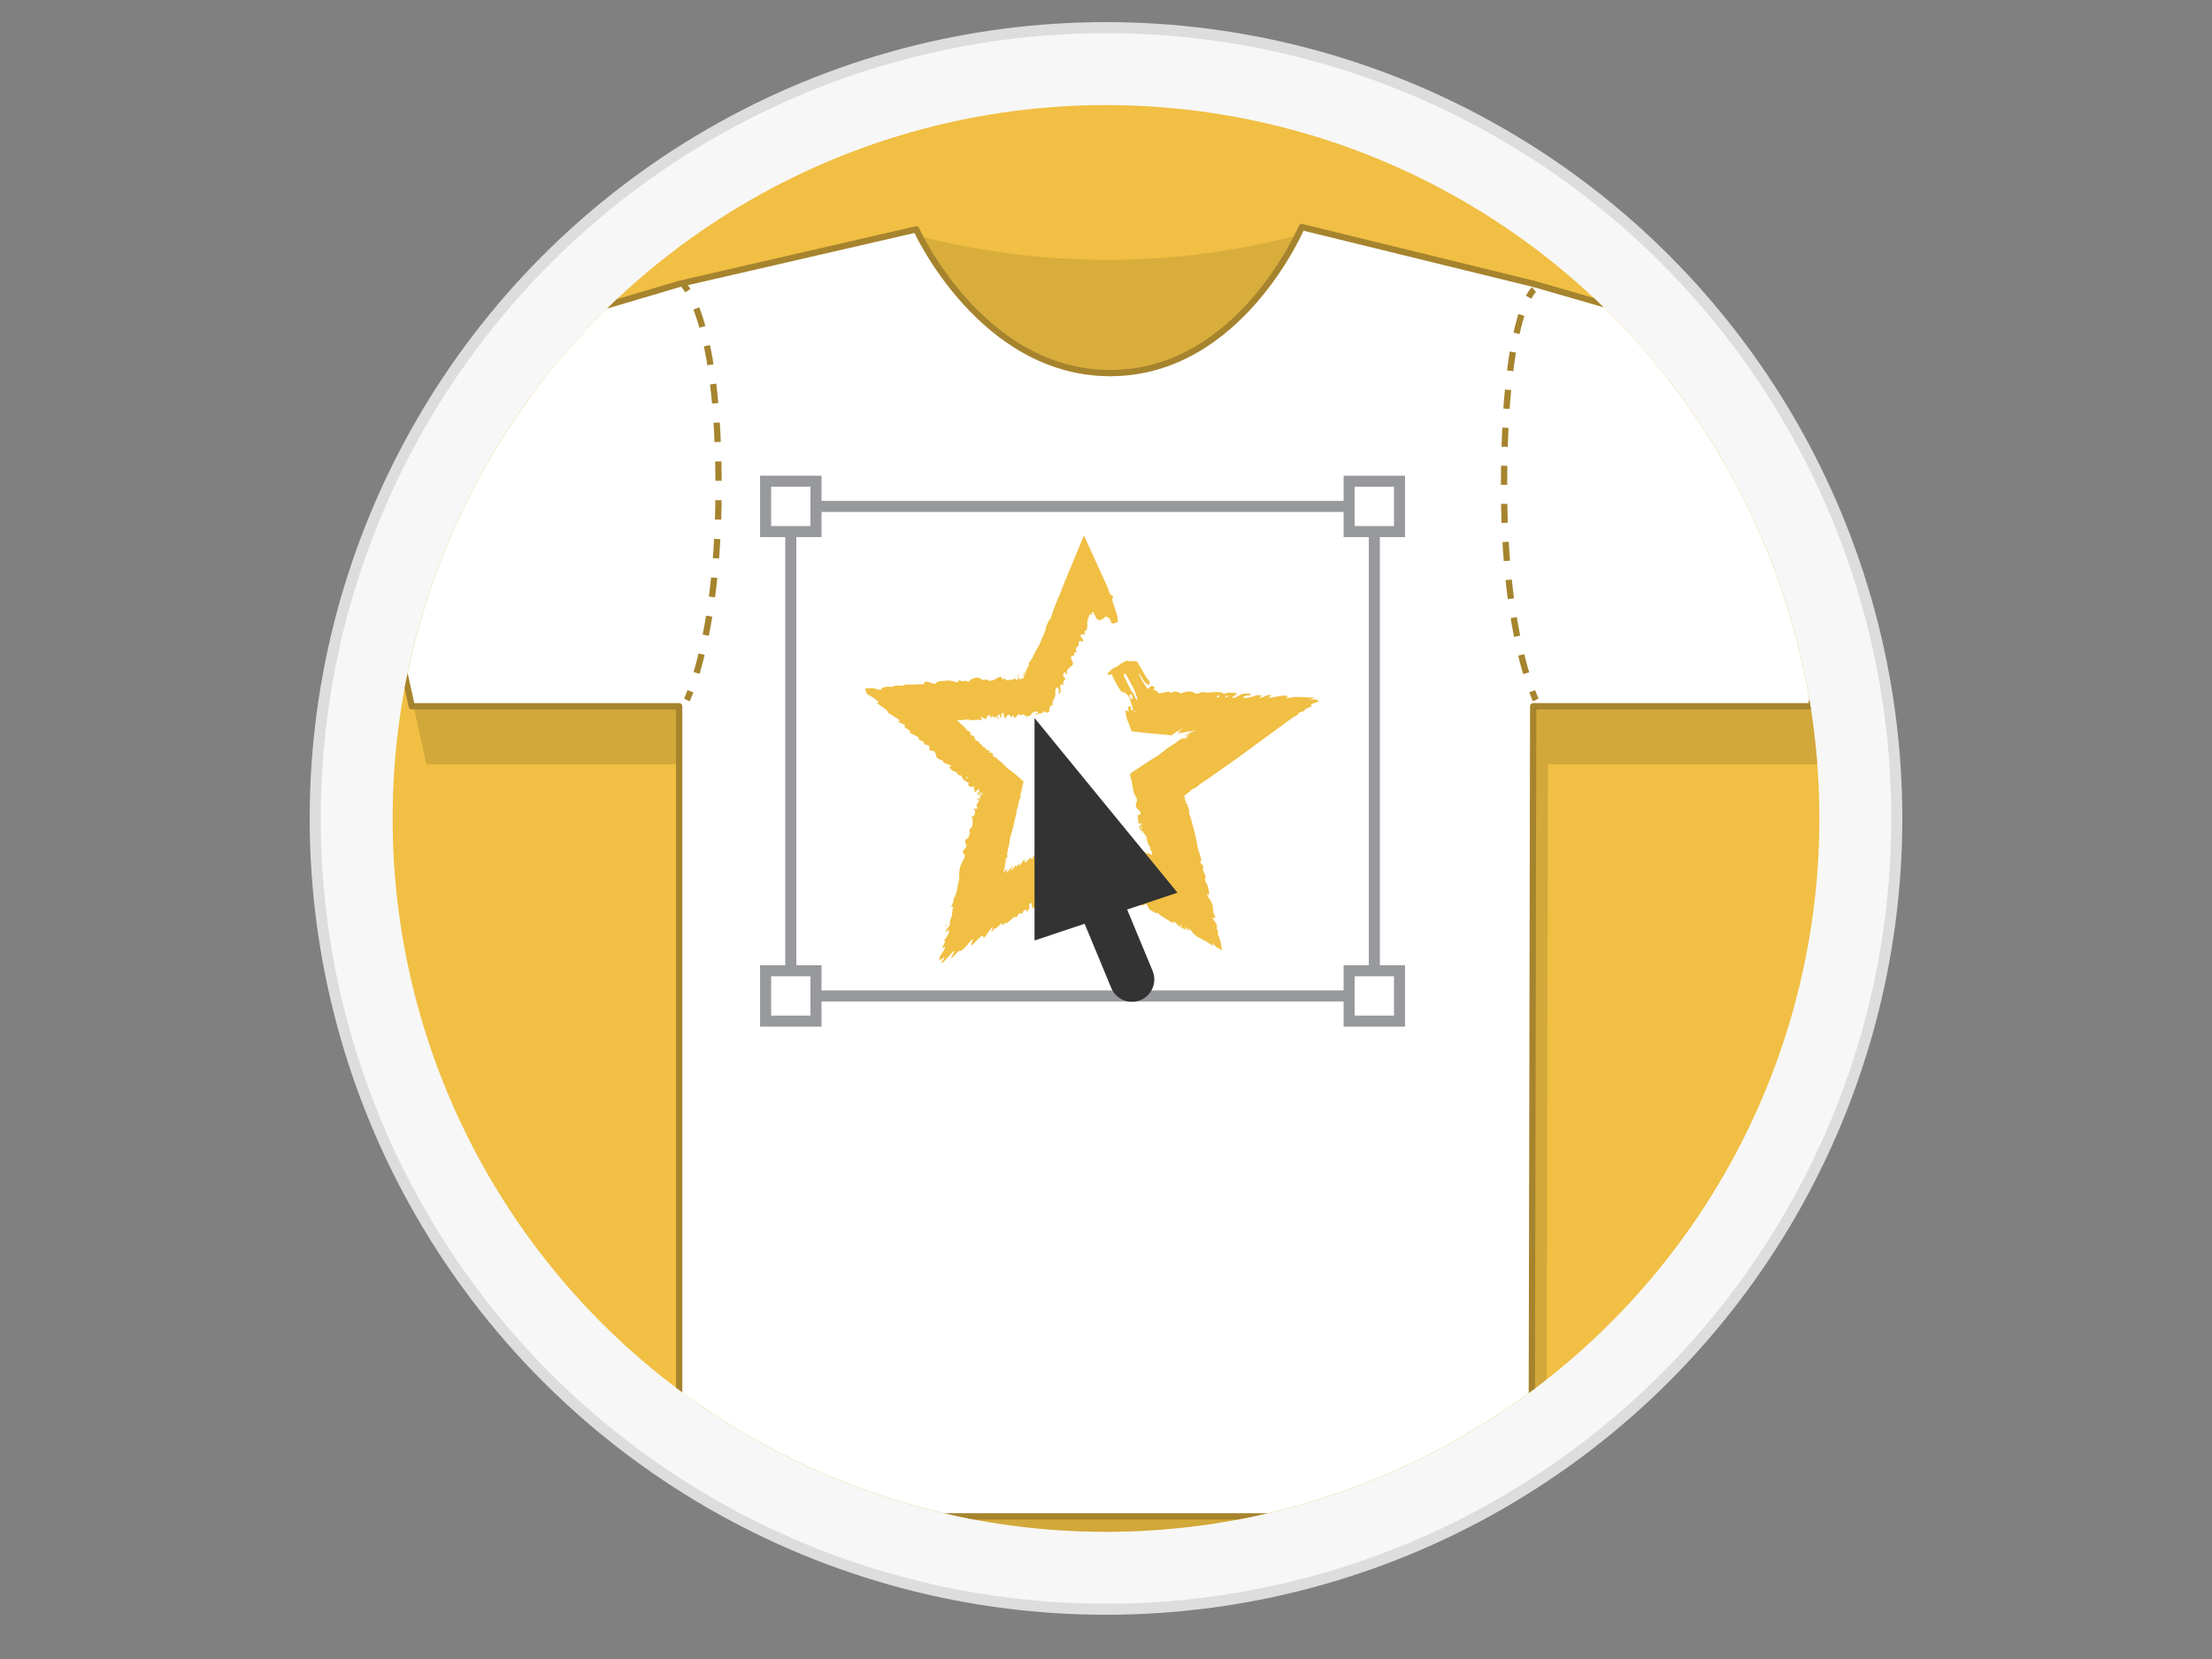 <?xml version="1.0" encoding="utf-8"?>
<!-- Generator: Adobe Illustrator 16.0.0, SVG Export Plug-In . SVG Version: 6.00 Build 0)  -->
<!DOCTYPE svg PUBLIC "-//W3C//DTD SVG 1.1//EN" "http://www.w3.org/Graphics/SVG/1.1/DTD/svg11.dtd">
<svg version="1.1" id="Layer_1" xmlns="http://www.w3.org/2000/svg" xmlns:xlink="http://www.w3.org/1999/xlink" x="0px" y="0px"
	 width="200px" height="150px" viewBox="0 0 200 150" enable-background="new 0 0 200 150" xml:space="preserve">
<rect x="0" y="0" width="200" height="150" fill="#808080" stroke="none"/>
<circle fill-rule="evenodd" clip-rule="evenodd" fill="#F7F7F7" stroke="#DDDDDD" stroke-miterlimit="10" cx="100" cy="74" r="71.5"/>
<circle fill="#F0BF43" cx="100" cy="74" r="64.5"/>
<g>
	<g>
		<g>
			<g>
				<g>
					<defs>
						<circle id="SVGID_1_" cx="100" cy="74" r="64.5"/>
					</defs>
					<clipPath id="SVGID_2_">
						<use xlink:href="#SVGID_1_"  overflow="visible"/>
					</clipPath>
					<path opacity="0.4" clip-path="url(#SVGID_2_)" fill="#A6842E" enable-background="new    " d="M171.5,40.007l-31.467-9.083
						l-21.004-5.145c0,0-5.571,13.203-17.307,13.204c0.016,0,0.041,0-0.002,0c-0.018,0-0.013,0-0.002,0
						c-11.689,0-17.551-12.993-17.551-12.993l-21.432,4.935l-30.612,9.083l6.433,29.096h24.179v73.244h77.073l0.146-73.243
						l25.104-0.001L171.5,40.007z"/>
				</g>
			</g>
		</g>
	</g>
</g>
<g>
	<g>
		<g>
			<g>
				<g>
					<defs>
						<circle id="SVGID_3_" cx="100" cy="74" r="64.5"/>
					</defs>
					<clipPath id="SVGID_4_">
						<use xlink:href="#SVGID_3_"  overflow="visible"/>
					</clipPath>
					<g clip-path="url(#SVGID_4_)">
						<g>
							<g>
								<g>
									<path opacity="0.3" fill="#A6842E" enable-background="new    " d="M99.326,38.003c-0.071-0.061-0.159-0.103-0.258-0.116
										l-16.192-2.23l0.444-14.263c1.997,0.536,8.564,2.106,16.875,2.106h0.141c8.234,0,15.014-1.685,17.168-2.285l-1.295,14.437
										l-15.983,2.182c-0.115,0.016-0.221,0.071-0.299,0.156l-0.219-0.033c-0.024-0.003-0.049-0.005-0.073-0.005
										c-0.033,0-0.066,0.003-0.098,0.01L99.326,38.003z"/>
								</g>
								<g>
									
										<path fill="#FFFFFF" stroke="#A6842E" stroke-width="0.568" stroke-linecap="round" stroke-linejoin="round" stroke-miterlimit="10" d="
										M170.168,34.757l-31.467-9.083l-21.004-5.145c0,0-5.571,13.203-17.307,13.204c0.016,0,0.042,0-0.002,0
										c-0.014,0-0.009,0-0.001,0c-11.686,0-17.548-12.993-17.548-12.993l-21.432,4.935l-30.612,9.083l6.433,29.096h24.179v73.244
										h77.073l0.145-73.243l25.107-0.001L170.168,34.757z"/>
									
										<polygon fill="#FFFFFF" stroke="#A6842E" stroke-width="0.568" stroke-linecap="round" stroke-linejoin="round" stroke-miterlimit="10" points="
										100.391,33.733 100.388,33.733 100.389,33.733 									"/>
								</g>
							</g>
							<g>
								<g>
									<path fill="none" stroke="#A6842E" stroke-width="0.568" stroke-miterlimit="10" d="M138.859,63.285
										c0,0-0.127-0.256-0.326-0.783"/>
									<path fill="none" stroke="#A6842E" stroke-width="0.568" stroke-miterlimit="10" stroke-dasharray="1.721,1.721" d="
										M137.99,60.873c-0.844-2.845-1.999-8.295-2-16.822c0.001-9.875,1.068-14.396,1.863-16.392"/>
									<path fill="none" stroke="#A6842E" stroke-width="0.568" stroke-miterlimit="10" d="M138.215,26.874
										c0.288-0.537,0.485-0.693,0.485-0.693"/>
								</g>
							</g>
							<g>
								<g>
									<path fill="none" stroke="#A6842E" stroke-width="0.568" stroke-miterlimit="10" d="M62.104,63.285
										c0,0,0.126-0.255,0.326-0.783"/>
									<path fill="none" stroke="#A6842E" stroke-width="0.568" stroke-miterlimit="10" stroke-dasharray="1.754,1.754" d="
										M62.983,60.841c0.843-2.854,1.99-8.295,1.989-16.79c0-10.208-1.39-14.934-2.365-16.993"/>
									<path fill="none" stroke="#A6842E" stroke-width="0.568" stroke-miterlimit="10" d="M62.191,26.283
										c-0.31-0.501-0.516-0.671-0.516-0.671"/>
								</g>
							</g>
						</g>
					</g>
				</g>
			</g>
		</g>
	</g>
</g>
<g>
	<rect x="71.5" y="45.788" fill="none" stroke="#97999C" stroke-miterlimit="10" width="52.762" height="44.26"/>
	<rect x="69.223" y="43.509" fill="#FFFFFF" stroke="#97999C" stroke-miterlimit="10" width="4.554" height="4.554"/>
	<rect x="69.223" y="87.771" fill="#FFFFFF" stroke="#97999C" stroke-miterlimit="10" width="4.554" height="4.554"/>
	<rect x="121.984" y="87.771" fill="#FFFFFF" stroke="#97999C" stroke-miterlimit="10" width="4.554" height="4.554"/>
	<rect x="121.984" y="43.51" fill="#FFFFFF" stroke="#97999C" stroke-miterlimit="10" width="4.554" height="4.553"/>
</g>
<g>
	<path fill="#F0BF43" d="M97.495,79.35c-0.025-0.033-0.045-0.082,0.015-0.106c0.054-0.024,0.079,0.021,0.086,0.063
		c0.006,0.026,0,0.053-0.001,0.078c0.112-0.048,0.203-0.137,0.297-0.213c0.003-0.021,0.018-0.031,0.058,0.028
		c-0.035-0.112-0.116-0.257-0.116-0.349c0.049,0.057,0.08,0.055,0.124,0.207c0.007-0.035-0.014-0.136-0.014-0.191
		c0-0.037,0.005-0.051,0.021-0.021c0.025,0.053,0.047,0.221,0.061,0.217c0.009-0.002,0.008-0.127,0.025-0.146
		c0.005-0.006,0.011-0.006,0.016,0.013c0.004,0.018,0.009,0.014,0.013-0.002c0.001-0.009,0.004-0.023,0.004-0.043
		c0.008-0.211,0.039-0.15,0.057-0.076c0.013,0.062,0.023,0.026,0.039-0.06c0.01-0.052,0.017-0.114,0.04-0.142
		c0.008,0.082-0.015,0.211-0.009,0.281c0.014-0.019,0.078-0.211,0.048-0.019c-0.011,0.067,0.004,0.048,0.021,0.032
		c0.026-0.022,0.042-0.012,0.018,0.074c-0.024,0.082,0,0.055,0.037,0.006c0.047-0.064,0.101-0.135,0.158-0.201
		c0,0.002,0,0.004,0.001,0.005l0.009,0.012c0.005,0.007,0.008,0.011,0.012,0.017c0.007,0.014,0.012,0.023,0.017,0.037
		c0.008,0.025,0.01,0.051,0.013,0.076c0.005,0.051,0.011,0.104,0.053,0.148c0.028-0.021,0.053-0.034,0.069-0.053
		c0.038-0.039,0.076-0.08,0.145-0.049c0.078,0.031,0.1,0.092,0.095,0.162c-0.003,0.026-0.008,0.055-0.004,0.082
		c0.016,0.112,0.078,0.15,0.177,0.098c0.053-0.027,0.09-0.115,0.162-0.062c0.087,0.067,0.19,0.063,0.271,0.108
		c0.014,0.008,0.029,0.016,0.044,0.023L99.58,79.4l0.039,0.021c0.052,0.028,0.102,0.06,0.144,0.091
		c0.083,0.064,0.137,0.141,0.1,0.23c-0.013,0.033,0.022,0.09,0.089,0.136c0.099,0.067,0.145,0.046,0.186,0.021
		c0.044-0.027,0.049-0.105,0.177-0.031c0.106,0.061,0.112,0.136,0.154,0.21c0.052,0.094,0.019,0.169,0.14,0.278
		c0.297,0.064,0.295,0.062,0.733,0.32c0.073,0.043,0.111,0.038,0.159,0.034c0.221-0.019,0.502,0.155,0.657,0.401
		c0.049,0.076,0.058,0.154,0.198,0.23c0.029-0.011,0.074-0.015,0.096-0.039c0.057-0.072,0.146-0.105,0.324,0.02
		c0.205,0.146,0.09,0.205,0.141,0.311c0.012,0.023,0.046,0.053,0.07,0.079c0.279,0.162,0.479,0.22,0.515,0.048
		c0.009-0.039,0.072-0.041,0.163,0.02c0.077,0.051,0.109,0.115,0.117,0.158c0.037,0.213,0.183,0.33,0.461,0.48
		c0.156,0.085,0.305,0.227,0.326,0.1c0.009-0.058,0.099,0.027,0.186,0.103c0.366,0.319,0.706,0.456,1.071,0.708
		c0.12,0.085,0.319,0.186,0.293,0.033c-0.017-0.086,0.069-0.062,0.174,0.068c0.151,0.191,0.285,0.287,0.414,0.359
		c0.128,0.074,0.25,0.125,0.39,0.24c0.084,0.068,0.1,0.018,0.09-0.039c-0.012-0.061-0.094-0.182,0-0.146
		c0.135,0.084,0.168,0.225,0.263,0.279c0.159,0.096,0.024-0.084,0.007-0.156c-0.01-0.035,0.002-0.048,0.059-0.01
		c0.133,0.111,0.225,0.24,0.325,0.359c0.205,0.246,0.335,0.33,0.556,0.457c0.367,0.207,0.662,0.309,1.121,0.658
		c0.137,0.104,0.17,0.092,0.146,0.018c-0.019-0.061-0.127-0.201-0.013-0.141c0.152,0.106,0.36,0.42,0.459,0.404
		c0.076-0.012,0.254,0.152,0.386,0.232c-0.002-0.006-0.003-0.012-0.003-0.018c-0.049-0.222-0.061-0.398-0.104-0.613
		c-0.041-0.213-0.111-0.465-0.269-0.815c-0.041-0.095-0.032-0.138-0.001-0.134c0.05,0.007,0.049-0.07-0.032-0.238
		c-0.096-0.188-0.075-0.214-0.062-0.271c0.035-0.168-0.01-0.287-0.235-0.605c-0.063-0.088-0.124-0.152-0.161-0.279
		c0.01-0.125,0.197,0.145,0.223,0.039c0.012-0.054,0.069-0.048-0.025-0.229c-0.157-0.301-0.135-0.396-0.143-0.553
		c-0.024-0.428-0.078-0.562-0.431-1.1c-0.045-0.07-0.092-0.141-0.108-0.254c-0.015-0.137,0.196,0.163,0.182-0.09
		c-0.021-0.342-0.081-0.643-0.314-1.061c-0.074-0.134-0.113-0.234-0.058-0.252c0.103-0.037,0.05-0.246-0.041-0.449
		c-0.112-0.256-0.209-0.465-0.117-0.586c0.031-0.039-0.028-0.156-0.085-0.236c-0.066-0.1-0.152-0.129-0.214-0.309
		c0.163,0.023,0.137-0.16,0.038-0.463c-0.117-0.354-0.242-0.74-0.287-1.041c-0.061-0.4-0.152-0.812-0.257-1.216
		c-0.104-0.404-0.22-0.805-0.326-1.199c-0.038-0.14-0.097-0.28-0.138-0.414c-0.028-0.079-0.039-0.163,0-0.255
		c0.01-0.021-0.01-0.058-0.02-0.087c-0.049-0.144-0.121-0.284-0.139-0.43c-0.002-0.025-0.006-0.048-0.012-0.071
		c-0.004-0.011-0.006-0.021-0.01-0.031c-0.002-0.01-0.004-0.008-0.006-0.011c-0.009-0.01-0.023-0.021-0.042-0.027
		c-0.036-0.012-0.095-0.02-0.169-0.024c0.029-0.037,0.156-0.045,0.128-0.061c-0.044-0.025-0.03-0.055-0.021-0.083
		c0.01-0.027,0.015-0.052-0.047-0.083c-0.065-0.032-0.053-0.069-0.045-0.099c0.014-0.039,0.006-0.079-0.012-0.125l-0.076-0.19
		c0.047-0.043,0.098-0.089,0.149-0.134c0.067-0.057,0.147-0.111,0.226-0.167c0.039-0.028,0.075-0.058,0.112-0.089
		c0.019-0.018,0.035-0.033,0.054-0.053l0.024-0.027l0.007-0.008c0.002-0.001,0.004-0.005,0.014-0.011l0.037-0.031
		c0.111-0.092,0.207-0.174,0.351-0.207c0.071-0.017,0.142-0.077,0.204-0.127c0.102-0.083,0.187-0.186,0.295-0.255l0.107-0.068
		l0.135-0.088l0.345-0.231c0.228-0.154,0.45-0.311,0.673-0.468c0.443-0.315,0.874-0.626,1.312-0.928
		c0.653-0.452,1.267-0.907,1.869-1.346l3.235-2.37c0.271-0.199,0.507-0.394,0.87-0.599c0.203-0.118,0.459-0.229,0.277-0.256
		c-0.041-0.005,0.058-0.06,0.154-0.089c0.354-0.11,0.43-0.174,0.465-0.247c0.028-0.042,0.144-0.123,0.303-0.188
		c0.388-0.164,0.443-0.234,0.264-0.248c-0.096-0.009-0.098-0.049,0.21-0.149c0.63-0.207,0.537-0.244,0.383-0.257
		c-0.071-0.007-0.05-0.039,0.011-0.081c-0.195-0.009-0.276-0.056-0.658-0.005c-0.065,0.008-0.012-0.031,0.062-0.057
		c0.367-0.121,0.318-0.164-0.135-0.125c-0.178,0.014-0.214-0.014-0.316-0.021c-0.238-0.018-0.457-0.046-0.742-0.042
		c-0.287,0.001-0.641,0.036-1.127,0.138c0.229-0.127,0.265-0.218,0.076-0.245c-0.189-0.027-0.599,0.012-1.23,0.146
		c-0.15,0.032-0.277,0.053-0.35,0.036c-0.086-0.019-0.027-0.061,0.108-0.12c0.214-0.089,0.063-0.109-0.046-0.121
		c-0.16-0.018-0.303,0.058-0.439,0.115c-0.138,0.055-0.271,0.12-0.471,0.14c-0.05-0.025,0.04-0.071,0.119-0.115
		c0.186-0.102-0.025-0.101-0.124-0.125c-0.11-0.027-0.325,0.009-0.488,0.083c-0.31,0.14-0.53,0.127-0.772,0.159
		c-0.17,0.023-0.272,0.021-0.196-0.055c0.065-0.065,0.147-0.143,0.38-0.158c0.114-0.007,0.223-0.016,0.303-0.076
		c0.066-0.051,0.008-0.074-0.082-0.083c-0.113-0.011-0.223-0.023-0.35-0.024c-0.268-0.004-0.409,0.033-0.613,0.169
		c-0.087,0.057-0.199,0.101-0.294,0.152c-0.112,0.062-0.222,0.097-0.315,0.075c-0.068-0.016-0.07-0.049,0.021-0.106l0.322-0.206
		c0.057-0.034,0.086-0.062,0.051-0.083c-0.138-0.081-0.445-0.057-0.679-0.077c-0.11-0.009-0.235-0.007-0.369,0.075
		c-0.106,0.065-0.19,0.053-0.21,0.007c-0.059-0.138-0.346-0.126-0.609-0.134c-0.191-0.004-0.398,0.02-0.595,0.033
		c-0.198,0.014-0.384,0.019-0.554-0.024c-0.096-0.024-0.256,0.008-0.37,0.07c-0.185,0.099-0.313,0.076-0.431,0.003
		c-0.268-0.168-0.643-0.17-0.986-0.057c-0.176,0.056-0.312,0.177-0.456-0.02c-0.013-0.018-0.097-0.008-0.146-0.016
		c-0.027-0.004-0.057-0.01-0.084-0.014l-0.049-0.011c-0.031-0.009-0.062-0.014-0.094-0.015c-0.062-0.004-0.124,0.009-0.188,0.063
		c-0.084,0.072-0.143,0.059-0.194,0.032c-0.054-0.029-0.095-0.075-0.159-0.071c-0.266,0.013-0.557,0.092-0.874,0.15l0,0
		c-0.123-0.122-0.231-0.309-0.45-0.297c-0.05,0-0.029-0.103,0.012-0.15c0.061-0.066,0.037-0.112,0.002-0.148
		c-0.106-0.112-0.326-0.09-0.444,0.07c-0.056,0.076-0.101,0.153-0.188,0.057c-0.072-0.08-0.775-1.158-0.744-1.347
		c0.01-0.064,0.576,0.927,0.629,0.902c0.069-0.033,0.104,0.032,0.147,0.093c0.076,0.103,0.124,0.085,0.164-0.026
		c0.037-0.111,0.052-0.229-0.028-0.304c-0.094-0.089-0.18-0.208-0.259-0.321c-0.081-0.113-0.724-1.29-0.815-1.393
		c-0.053-0.058-0.104-0.085-0.17-0.066c-0.148,0.04-0.318-0.043-0.459,0.041c-0.301-0.174-0.529,0.04-0.738,0.147
		c-0.229,0.116-0.403,0.324-0.674,0.409c-0.219,0.069-0.384,0.294-0.569,0.456c-0.05,0.043-0.067,0.118-0.018,0.184
		c0.052,0.071,0.09,0.009,0.135-0.016c0.106-0.063,0.253-0.019,0.253,0.083c0.001,0.149,0.646,1.251,0.724,1.342
		c0.048,0.058,0.077,0.078,0.136,0.134c0.053,0.042,0.103,0.054,0.166,0.046c0.06-0.009,0.186,0.085,0.299,0.196
		s0.218,0.24,0.244,0.327c0.088,0.3,0.146,0.614,0.285,0.922c0.062,0.138-0.02,0.187-0.072,0.207
		c-0.058,0.021-0.088-0.058-0.092-0.159c-0.004-0.099,0.004-0.206-0.093-0.229c-0.073-0.018-0.151-0.029-0.165,0.112
		c-0.01,0.115,0.062,0.288,0.024,0.389c-0.281-0.229-0.316-0.199-0.22,0.317c0.062,0.32,0.193,0.614,0.307,0.918l0.201,0.526
		c0.689,0.089,1.402,0.16,2.115,0.226l1.07,0.1l0.482,0.046V66.5c0,0.001-0.006,0.016,0.012-0.044c0.02-0.073,0.02-0.06,0.008-0.021
		c-0.01,0.036-0.013,0.04,0,0.013c0.04-0.089,0.031-0.044,0.049-0.063c0.016-0.017,0.043-0.043,0.063-0.06
		c0.021-0.015,0.034-0.018,0.011,0.02c-0.006,0.01,0.006,0,0.014-0.004c0.013-0.008,0.022-0.014,0.104-0.085
		c0.168-0.146,0.114-0.073,0.258-0.176c0.079-0.054-0.093,0.089-0.042,0.061c0.161-0.111,0.307-0.224,0.455-0.347
		c0.051-0.004,0.098-0.015-0.125,0.137c-0.053,0.038-0.107,0.077-0.161,0.115c-0.084,0.061-0.14,0.101-0.11,0.091
		c0.021-0.005,0.008,0.006,0.125-0.066c0.231-0.143,0.235-0.141,0.162-0.07c-0.037,0.034-0.057,0.057-0.172,0.128
		c-0.07,0.044-0.105,0.066-0.041,0.035c0.078-0.036,0.021,0.001-0.011,0.023c-0.065,0.048-0.083,0.063-0.094,0.077
		c-0.013,0.014-0.021,0.026-0.089,0.061c-0.026,0.013,0.05-0.017,0.039-0.011c-0.041,0.023,0.24-0.081,0.246-0.071
		c0.002,0.023,0.037,0.03,0.057,0.043c0.004,0.002,0.02,0.002,0.098-0.014c0.16-0.038,0.314-0.075,0.49-0.115
		c0.195-0.046,0.368-0.084,0.254-0.052c-0.04,0.011-0.086,0.024-0.143,0.039c-0.104,0.029-0.041,0.015,0.084-0.013
		c0.113-0.023,0.238-0.05,0.351-0.073c0.267-0.057,0.156-0.022,0.041,0.011c-0.11,0.031-0.338,0.083-0.629,0.148
		c0.222-0.045,0.312-0.065,0.403-0.084c0.176-0.035,0.423-0.09,0.447-0.085c0.021,0.004-0.143,0.045-0.34,0.088
		c-0.154,0.036-0.365,0.077-0.41,0.092c0.17-0.026,0.451-0.092,0.646-0.121c-0.25,0.061-0.143,0.06-0.328,0.104
		c-0.248,0.058-0.145,0.056-0.086,0.066c0.102,0.017,0.115,0.021-0.454,0.095c0.229-0.014,0.271,0.002,0.226,0.027
		c-0.043,0.022-0.172,0.051-0.373,0.071c0.242,0.003,0.303-0.025,0.502-0.028c0.062,0.004,0.018,0.014-0.016,0.021
		c-0.082,0.02-0.193,0.032-0.023,0.05c0.093,0.011-0.02,0.022-0.156,0.025c-0.105,0.001-0.245-0.009-0.352,0
		c0.354,0.02,0.299,0.052,0.406,0.086c0.143,0.05,0.012,0.083-0.279,0.062c0.229,0.073,0.153,0.111-0.155,0.071
		c-0.104-0.013-0.231-0.043-0.3-0.049c0.055,0.024,0.129,0.043,0.188,0.065c0.054,0.019,0.091,0.038,0.06,0.039
		c-0.099-0.001-0.047,0.054-0.127,0.058c-0.119,0.002-0.176,0.023-0.205,0.072c-0.012,0.023,0.016,0.07-0.027,0.076
		c-0.079,0.008-0.132,0.03-0.161,0.09c-0.003,0.003-0.004,0.008-0.007,0.011l-0.003,0.005c0,0.001-0.001,0.001-0.011,0.009
		c-0.024,0.019-0.053,0.038-0.08,0.056c-0.051,0.036-0.106,0.068-0.16,0.1c-0.111,0.063-0.223,0.125-0.326,0.199
		c-0.152,0.109-0.316,0.205-0.46,0.334c-0.024,0.028-0.126,0.104-0.2,0.163c-0.078,0.063-0.156,0.123-0.236,0.182
		c-0.158,0.118-0.319,0.23-0.488,0.328c-0.442,0.254-0.838,0.542-1.26,0.809c-0.342,0.216-0.664,0.442-0.987,0.664
		c0.108,0.435,0.208,0.86,0.266,1.281c0.037,0.27,0.106,0.491,0.239,0.729c0.179,0.313,0.175,0.385,0.068,0.618
		c-0.088,0.195-0.047,0.385,0.125,0.563c0.063,0.066,0.134,0.106,0.195,0.173c0.045,0.051,0.074,0.133,0.077,0.225
		c0,0.025-0.001,0.045-0.005,0.061c-0.004,0.011-0.012,0.019-0.02,0.026c-0.018,0.012-0.037,0.02-0.061,0.025
		c-0.057,0.011-0.125-0.032-0.17,0.037c-0.02,0.189,0.055,0.375,0.04,0.569c-0.008,0.11,0.054,0.249,0.207,0.173
		c0.036-0.02,0.086-0.022,0.116,0.036c0.006,0.011,0.01,0.029,0.01,0.036c0,0.004-0.003,0.008-0.007,0.012
		c-0.009,0.008-0.022,0.017-0.038,0.024c-0.049,0.023-0.104,0.043-0.157,0.061c0.034,0.015,0.22,0.028,0.056,0.062
		c-0.129,0.026-0.137,0.041-0.127,0.069c0.01,0.026,0.021,0.05,0.043,0.077c0.084,0.03,0.215,0.021,0.271,0.069
		c0.023,0.023-0.002,0.031-0.033,0.038c-0.083,0.011-0.154-0.056-0.257-0.062c0.076,0.032,0.065,0.053,0.04,0.062
		c-0.042,0.015,0.095,0.088,0.077,0.115c0.26,0.122,0.254,0.179,0.309,0.255c0.019,0.025,0.046,0.057-0.021,0.028
		c-0.075-0.034-0.108-0.069-0.141-0.099c-0.029-0.024-0.07-0.05-0.099-0.059c-0.021-0.007-0.019,0.004-0.013,0.014
		c0.015,0.024,0.08,0.062,0.145,0.098c0.117,0.067,0.21,0.134,0.212,0.172c0.001,0.024,0.078,0.082,0.112,0.123
		c0.089,0.104,0.104,0.164,0.096,0.205c-0.008,0.035-0.211-0.153-0.275-0.176c0.209,0.177,0.259,0.262,0.316,0.35
		c0.084,0.13-0.145-0.068-0.253-0.152c0.063,0.092,0.21,0.215,0.274,0.297c0.072,0.099-0.047,0.01,0,0.069
		c0.105,0.144-0.074-0.017,0,0.087c0.262,0.355,0.281,0.488,0.17,0.434c-0.014-0.006-0.032-0.019,0.018,0.051
		c0.225,0.305,0.211,0.354,0.176,0.328c-0.068-0.041,0.029,0.127,0.074,0.232c-0.012,0.006-0.041-0.01-0.121-0.102
		c0.084,0.16,0.018,0.115-0.06,0.053c-0.078-0.064-0.168-0.15-0.169-0.1c-0.004,0.047-0.088-0.023-0.12-0.01
		c-0.024,0.01-0.101-0.066-0.063,0.056c0.002,0.009-0.017-0.007-0.029-0.026c-0.094-0.134-0.109-0.111-0.135-0.104
		c-0.023,0.008-0.058,0.006-0.154-0.157c-0.018-0.028-0.004,0.006-0.004,0.019c0.019,0.205-0.024,0.182-0.229-0.152
		c-0.072-0.123-0.082-0.098-0.062-0.012c0.029,0.131,0.045,0.227-0.053,0.07c-0.047-0.072-0.035-0.018-0.025,0.037
		c0.021,0.105,0.004,0.145,0.001,0.214c-0.001,0.039,0.004,0.099-0.028,0.069c-0.04-0.037-0.062-0.11-0.08-0.188
		c-0.031-0.133-0.072-0.236-0.107-0.189c-0.057,0.062-0.12-0.247-0.176-0.23c-0.029,0.006-0.016-0.14-0.056-0.195
		c-0.024,0.084,0.029,0.338-0.08,0.277c-0.092-0.049-0.142-0.15-0.163-0.352c-0.029,0.084-0.017,0.197-0.055,0.262
		c-0.051-0.059-0.109-0.09-0.135-0.217c-0.023-0.107-0.045-0.186-0.102-0.025c-0.017,0.04-0.045,0.03-0.062-0.002
		c-0.053-0.089-0.098-0.146-0.189-0.119c-0.031,0.01-0.062-0.025-0.082-0.064c-0.029-0.055-0.078-0.096-0.129-0.073
		c-0.167,0.032-0.257-0.093-0.371-0.149c-0.22-0.105-0.218-0.121-0.371,0.012c-0.049,0.043-0.089,0.05-0.15,0.021
		c-0.051-0.021-0.088-0.05-0.098-0.101c-0.031-0.161-0.062-0.181-0.155-0.279c-0.192-0.174-0.387-0.293-0.615-0.316
		c-0.063-0.005-0.165-0.055-0.227-0.107c-0.14-0.112-0.232-0.148-0.305-0.062c-0.056,0.066-0.162,0.019-0.169-0.088
		c-0.013-0.196-0.177-0.253-0.268-0.226c-0.113,0.03-0.254-0.057-0.364-0.058c-0.112-0.001-0.222-0.115-0.207-0.193
		c0.024-0.119-0.08-0.164-0.158-0.215c-0.023,0.012-0.042,0.021-0.057,0.021c-0.075,0.004-0.127,0.106-0.146,0.181
		c-0.045,0.18-0.173,0.238-0.312,0.284c-0.059,0.019-0.092-0.048-0.179,0.043c-0.021,0.116,0.087,0.213-0.066,0.332
		c-0.124,0.096-0.189,0-0.245-0.066c-0.039-0.047-0.096-0.084-0.196-0.023c-0.11,0.066-0.164,0.158-0.168,0.247
		c-0.002,0.041,0.011,0.075,0.01,0.112c-0.001,0.085-0.033,0.141-0.155,0.158c-0.225,0.033-0.466,0.1-0.708,0.139
		c-0.132,0.004-0.183,0.051-0.2,0.162c-0.011,0.083-0.024,0.165-0.046,0.244c-0.041,0.146-0.1,0.177-0.227,0.109
		c-0.071-0.037-0.124-0.104-0.226-0.033c-0.006,0.106,0.122,0.174,0.069,0.291c-0.092,0.025-0.161-0.014-0.23-0.049
		c-0.034-0.018-0.067-0.035-0.105-0.039c-0.037-0.008-0.082,0-0.106,0.008c-0.02,0.059,0,0.117,0.01,0.176
		c0.017,0.084,0.013,0.148-0.081,0.152c-0.051,0.002-0.099,0.043-0.146,0.068c-0.031,0.018-0.062,0.035-0.079-0.027
		c-0.022-0.092-0.056-0.154-0.123-0.109c-0.046,0.029-0.106-0.004-0.13,0.107c-0.017,0.067-0.069,0.104-0.079,0.195
		c-0.009,0.066-0.023,0.157-0.076,0.174c-0.064,0.02-0.061-0.086-0.076-0.156c-0.004-0.025-0.013-0.045-0.034-0.037
		c-0.012,0.013-0.018,0.031-0.017,0.055c0.01,0.096,0.036,0.201-0.051,0.273c-0.094,0.078-0.084-0.061-0.094-0.149
		c-0.008-0.073-0.03-0.112-0.075-0.081c-0.047,0.031-0.067,0.105-0.085,0.188c-0.021,0.082-0.001,0.168-0.072,0.258
		c-0.038,0.002-0.036-0.061-0.039-0.114c-0.006-0.085-0.04-0.065-0.083-0.036c-0.059,0.039-0.054,0.104-0.067,0.165
		c-0.012,0.06-0.031,0.116-0.07,0.16c-0.126-0.108-0.111-0.142-0.294,0.026c-0.073,0.068-0.136,0.096-0.217,0.189
		c-0.139,0.161-0.173,0.164-0.164,0.021c0.002-0.067,0.145-0.393-0.065-0.067c-0.026,0.039-0.014-0.015-0.008-0.043
		c0.028-0.161,0.028-0.164-0.092,0.058c-0.107,0.196-0.204,0.311-0.285,0.373c-0.084,0.068-0.066-0.039-0.012-0.186
		c0.014-0.033,0.037-0.082,0.022-0.086c-0.084,0.117-0.229,0.404-0.259,0.363c-0.03-0.047-0.165,0.068-0.097-0.117
		c-0.255,0.361-0.303,0.404-0.432,0.471c-0.104,0.055,0.041-0.158,0.148-0.341c0.078-0.134,0.042-0.13-0.064,0.001
		c-0.067,0.084-0.145,0.191-0.213,0.273c-0.301,0.363-0.393,0.414-0.26,0.145c0.011-0.021,0.031-0.055,0.051-0.083
		c0.075-0.116,0.075-0.144,0-0.065c-0.074,0.078-0.119,0.11-0.165,0.143c0.009-0.064,0.017-0.131-0.174,0.097
		c-0.049,0.058-0.043,0.017-0.03-0.026c0.026-0.084,0.01-0.117,0.176-0.365c0.038-0.057-0.154,0.121-0.097-0.012
		c0.012-0.029,0.011-0.045,0.03-0.08c0.083-0.147,0.042-0.154,0.023-0.189c-0.018-0.032-0.016-0.096,0.145-0.316
		c0.002-0.005,0-0.011-0.005-0.008c-0.147,0.057-0.118-0.1,0.104-0.421c0.054-0.077,0.016-0.062-0.002-0.069
		c-0.093-0.037-0.013-0.257,0.016-0.42c0.033-0.201,0.091-0.424,0.152-0.643c0.034-0.124,0-0.204,0.028-0.325
		c0.072-0.304,0.16-0.609,0.241-0.905c0.04-0.151,0.081-0.296,0.116-0.442c0.018-0.075,0.035-0.146,0.051-0.221l0.05-0.254
		c0.044-0.235,0.128-0.464,0.166-0.702c0.021-0.134-0.031-0.281,0.099-0.383c0.03-0.357,0.146-0.694,0.267-1.046
		c0.011-0.031-0.01-0.067-0.008-0.104c0.002-0.062-0.001-0.131,0.021-0.187c0.11-0.277,0.111-0.541,0.195-0.807
		c0.024-0.078,0.048-0.157,0.067-0.235c-0.268-0.26-0.568-0.507-0.846-0.76c-0.192-0.174-0.439-0.297-0.626-0.477
		c-0.085-0.083-0.176-0.161-0.262-0.242c-0.042-0.039-0.09-0.084-0.126-0.12c-0.031-0.031-0.062-0.066-0.089-0.101
		c-0.118-0.141-0.303-0.193-0.404-0.336c-0.072-0.098-0.163-0.164-0.257-0.198c-0.065-0.024-0.112-0.046-0.144-0.08
		c-0.017-0.02-0.028-0.039-0.036-0.065c-0.006-0.026-0.001-0.049,0.002-0.083c0.026-0.135-0.057-0.183-0.21-0.169
		c-0.043,0.004-0.097,0.058-0.133,0.002c0.103-0.178,0.115-0.178-0.074-0.206c-0.131-0.022-0.214-0.079-0.233-0.167
		c-0.007-0.031-0.005-0.06-0.06-0.07c-0.151-0.029-0.213-0.11-0.265-0.187c-0.053-0.079-0.094-0.15-0.245-0.201
		c-0.019-0.006-0.015-0.03-0.011-0.045c0.019-0.076-0.008-0.13-0.193-0.182c-0.067-0.019-0.15-0.063-0.145-0.089
		c0.027-0.09-0.167-0.187-0.102-0.261c0.036-0.041,0.014-0.068-0.131-0.117c-0.145-0.05-0.287-0.133-0.235-0.169
		c0.069-0.048,0.05-0.098-0.017-0.155c-0.068-0.057-0.183-0.122-0.296-0.188c-0.096-0.057-0.219-0.115,0.004-0.094
		c0.095,0.01,0.01-0.024-0.06-0.051c-0.082-0.034-0.17-0.073-0.157-0.088c0.054-0.05-0.147-0.155-0.226-0.234
		c-0.139-0.139-0.317-0.291-0.457-0.427c0.095-0.005,0.196-0.008,0.307-0.006c0.196,0.002,0.298-0.031,0.451-0.045
		c0.149-0.015,0.352-0.011,0.684,0.068c0.027,0.006-0.004-0.02,0.016-0.021c0.183,0,0.259-0.058,0.505-0.024
		c0.137,0.019,0.192-0.014,0.29-0.021c0.049-0.002,0.024-0.038-0.015-0.086c-0.037-0.043-0.072-0.09-0.076-0.123
		c-0.006-0.057,0.049-0.062,0.225,0.042c0.251,0.149,0.251,0.148,0.273,0.068c0.006-0.024,0.002-0.056,0.01-0.082
		c0.027-0.105,0.114-0.19,0.257-0.238c0.13,0.118,0.063,0.18,0.207,0.303c0.007-0.073-0.061-0.187,0.047-0.193
		c0.114-0.007,0.227,0.094,0.342,0.182c0-0.074-0.094-0.206,0.009-0.19c0.097,0.02,0.099,0.125,0.152,0.19
		c0.035,0.042,0.072,0.074,0.097,0.061c0.028-0.014,0.021-0.051-0.02-0.098c-0.093-0.104-0.08-0.174-0.06-0.245
		c0.01-0.04,0.035-0.072,0.088-0.057c0.055,0.015,0.08,0.069,0.107,0.119c0.028,0.055,0.012,0.115,0.071,0.17
		c0.05-0.014,0.099-0.025,0.061-0.134c-0.028-0.08-0.017-0.15,0.011-0.208c0.021-0.05,0.045-0.12,0.12-0.095
		c0.079,0.027,0.078,0.107,0.083,0.174c0.003,0.026-0.001,0.05,0,0.075c0.008,0.102,0.07,0.17,0.12,0.21
		c0.065,0.051,0.084-0.038,0.107-0.107c0.008-0.021,0.017-0.043,0.028-0.062c0.008-0.021,0.034-0.04,0.053-0.054
		c0.021-0.017,0.039-0.028,0.058-0.038c0.036-0.02,0.073-0.028,0.105-0.024c0.065,0.007,0.123,0.061,0.173,0.162
		c0.016,0.032-0.016,0.09,0.054,0.094c0.044-0.015,0.031-0.043,0.032-0.069c0.003-0.059,0.037-0.105,0.104-0.111
		c0.088-0.005,0.086,0.054,0.081,0.108c-0.004,0.035-0.01,0.072,0.041,0.084c0.056,0.013,0.107-0.005,0.134-0.045
		c0.083-0.12,0.171-0.234,0.311-0.308c0.069,0.042,0,0.089,0.039,0.144c0.019-0.01,0.038-0.021,0.057-0.03
		c0.02-0.01,0.05-0.021,0.073-0.028c0.05-0.016,0.099-0.026,0.146-0.027c0.093-0.001,0.18,0.031,0.261,0.133
		c0.046,0.059,0.312,0.038,0.415-0.061c0.069-0.064,0.1-0.143,0.172-0.204c0.094-0.078,0.179-0.17,0.395-0.13
		c0.066,0.013,0.148,0.024,0.163,0.076c0.008,0.035-0.031,0.061-0.084,0.077c-0.088,0.024-0.226,0.024-0.186,0.122
		c0.089,0.001,0.141-0.029,0.198-0.05c0.193-0.077,0.521-0.057,0.557-0.238c0.006-0.038,0.125-0.018,0.16,0.038
		c0.06,0.098,0.145,0.069,0.236,0.045c0.023-0.007,0.046-0.013,0.069-0.019c0.016-0.058,0.03-0.116,0.04-0.181
		c0.053-0.398,0.049-0.384,0.293-0.433c-0.009-0.196-0.019-0.35,0.112-0.548c0.089-0.138,0.192-0.4,0.137-0.614
		c-0.015-0.061-0.001-0.152,0.013-0.229c0.016-0.093,0.053-0.183,0.13-0.221c0.069-0.034,0.097,0.028,0.129,0.077
		c0.083,0.119,0.041,0.323,0.024,0.525c0.202-0.204,0.21-0.216,0.182-0.417c-0.006-0.061-0.019-0.118-0.025-0.178
		c-0.001-0.03-0.004-0.061-0.004-0.092c0-0.016,0.003-0.032,0.004-0.049c0-0.012,0-0.023,0.002-0.038
		c0.01-0.084,0.042-0.137,0.126-0.104c0.039,0.015,0.071,0.054,0.15,0.02c-0.04-0.159-0.028-0.31,0.126-0.442
		c0.08-0.066,0.043-0.165-0.038-0.213c-0.131-0.081-0.122-0.217-0.074-0.361c0.031-0.098,0.089-0.127,0.166-0.066
		c0.053,0.042,0.056,0.145,0.153,0.139c0.008-0.026,0.029-0.063,0.021-0.078c-0.121-0.224,0.05-0.361,0.17-0.507
		c0.03-0.037,0.082-0.053,0.119-0.081c0.258-0.196,0.283-0.301,0.137-0.567c-0.035-0.064-0.068-0.134-0.083-0.207
		c-0.037-0.148,0.013-0.221,0.158-0.251c0.043-0.008,0.083,0.033,0.131-0.008c0.014-0.083-0.057-0.16-0.001-0.25
		c0.07-0.116,0.161,0.03,0.235-0.047c-0.004-0.015-0.004-0.027-0.008-0.034c-0.067-0.104-0.094-0.223-0.067-0.358
		c0.025-0.13,0.112-0.065,0.171-0.09c0.016-0.005,0.027-0.049,0.032-0.078c0.021-0.098,0.044-0.192,0.048-0.293
		c0.004-0.188,0.03-0.199,0.19-0.157c0.062,0.015,0.124,0.06,0.205,0.015c-0.021-0.138-0.019-0.277-0.164-0.329
		c-0.052-0.018-0.057-0.089-0.062-0.149c-0.011-0.126,0.035-0.177,0.155-0.145c0.081,0.022,0.153,0.023,0.235-0.039
		c0.004-0.112-0.156-0.284,0.108-0.317c0.038-0.004,0.051-0.053,0.057-0.095c0.015-0.109,0.041-0.218,0.046-0.326
		c0.012-0.24-0.053-0.485,0.113-0.714c0.05-0.472,0.2-0.312,0.309-0.249c-0.004-0.061-0.004-0.09-0.008-0.119
		c-0.007-0.055-0.049-0.129,0.02-0.151c0.056-0.018,0.101,0.039,0.138,0.085c0.063,0.081,0.099,0.176,0.139,0.269
		c0.167,0.386,0.345,0.459,0.656,0.272c0.053-0.031,0.121-0.053,0.149-0.104c0.089-0.17,0.213-0.115,0.345-0.043
		c0.151,0.084,0.261,0.203,0.28,0.397c0.008,0.071,0.024,0.137,0.11,0.15c0.178,0.028,0.324-0.058,0.468-0.123
		c0.09-0.041,0.013-0.22,0.012-0.335c0-0.138-0.028-0.276-0.077-0.413c-0.123-0.358-0.24-0.718-0.353-1.081
		c-0.032-0.099-0.095-0.195-0.028-0.31c0.096-0.169,0.085-0.18-0.104-0.292c-0.093-0.057-0.15-0.117-0.184-0.246
		c-0.057-0.216-0.14-0.432-0.232-0.637l-2.06-4.528l-1.873,4.528c-0.032,0.08-0.063,0.159-0.092,0.237
		c-0.085,0.231-0.167,0.477-0.267,0.697c-0.295,0.645-0.546,1.302-0.755,1.975c-0.019,0.062-0.045,0.114-0.089,0.156
		c-0.2,0.183-0.215,0.465-0.349,0.686c-0.045,0.076-0.007,0.202-0.043,0.29c-0.156,0.383-0.333,0.758-0.486,1.141
		c-0.149,0.368-0.387,0.682-0.554,1.039c-0.083,0.18-0.145,0.383-0.304,0.515c0.028,0.161-0.191,0.172-0.176,0.278
		c0.029,0.219-0.028,0.383-0.188,0.532c-0.028,0.027-0.027,0.093-0.035,0.142l-0.006,0.046c-0.001,0.011-0.004,0.023-0.007,0.033
		c-0.003,0.008-0.012,0.013-0.041,0.009c-0.071-0.014-0.048,0.011-0.022,0.05c0.049,0.065,0.095,0.159-0.089,0.054
		c-0.054-0.03-0.036,0.001-0.038,0.018c0,0.031,0.043,0.088,0.084,0.146c0.062,0.089,0.035,0.105-0.042,0.063
		c-0.036-0.019-0.07-0.036-0.109-0.064c-0.084-0.062-0.093-0.05-0.034,0.044c0.028,0.044,0.065,0.094,0.094,0.141
		c0.025,0.041,0.039,0.084,0.001,0.059c-0.052-0.035-0.049-0.011-0.028,0.041c0.002,0.009,0.006,0.021,0.012,0.033
		c0.036,0.096-0.021,0.063-0.084,0.012c-0.039-0.031-0.088-0.11-0.116-0.104c0.067,0.136,0.093,0.242-0.021,0.167
		c-0.004,0.077-0.074,0.009-0.107,0.019c-0.073,0.021-0.1-0.013-0.136-0.185c-0.018-0.079-0.036-0.152-0.065-0.235
		c-0.017,0.016-0.044,0.002-0.007,0.146c0.041,0.142,0.031,0.261-0.009,0.323c-0.007,0.013-0.018,0.022-0.028,0.028
		c-0.006,0.002-0.011,0.004-0.018,0.005c-0.003,0-0.004,0-0.009,0c-0.009,0-0.017,0-0.023,0c-0.062-0.004-0.122-0.032-0.164-0.101
		c-0.019-0.03-0.075-0.045-0.104-0.011c-0.141,0.167-0.346,0.108-0.527,0.131c-0.069,0.009-0.139,0.035-0.206-0.004
		c-0.07-0.04-0.022-0.124-0.065-0.175c-0.07,0.034-0.097,0.108-0.164,0.096c-0.232-0.017-0.062-0.174-0.246-0.223
		c-0.214,0.057-0.369,0.141-0.5,0.242c-0.141,0.105-0.611,0.166-0.648,0.099c-0.069-0.135-0.153-0.115-0.33-0.045
		c-0.107,0.043-0.176-0.011-0.239-0.06c-0.232-0.173-0.46-0.186-0.774-0.063c-0.137,0.054-0.269,0.103-0.287,0.195
		c-0.014,0.068-0.098,0.106-0.262,0.044c-0.087-0.03-0.186-0.045-0.257-0.018c-0.217,0.081-0.307-0.046-0.468-0.086
		c-0.016,0.027-0.035,0.047-0.038,0.07c-0.015,0.1,0.002,0.17-0.36,0.078c-0.157-0.04-0.452-0.123-0.556-0.108
		c-0.186,0.028-0.41,0.03-0.614,0.048c-0.203,0.018-0.384,0.051-0.465,0.141c-0.131,0.146-0.159,0.141-0.575-0.003
		c-0.338-0.115-0.433-0.113-0.53,0.008c-0.04,0.05,0.027,0.145-0.145,0.14c-0.327-0.012-0.576,0.034-0.887,0.026
		c-0.337-0.008-0.662-0.021-0.825,0.066c-0.059,0.029-0.218,0.055-0.351,0.041c-0.335-0.034-0.512-0.014-0.564,0.066
		c-0.014,0.024-0.064,0.041-0.165,0.035c-0.563-0.027-0.88,0.031-0.916,0.177c-0.022,0.071-0.063,0.182-0.617-0.017
		c-0.054-0.02-0.276-0.041-0.367-0.037c-0.268,0.009-0.614,0.005-0.488,0.119c0.049,0.046,0.047,0.076-0.014,0.09
		c0.084,0.061,0.122,0.111,0.112,0.149c-0.031,0.123-0.028,0.126,0.474,0.409c0.151,0.085,0.694,0.518,0.641,0.518
		c-0.318,0,0.062,0.245,0.41,0.468c0.209,0.135,0.388,0.296,0.383,0.338c-0.016,0.13,0.268,0.276,0.523,0.436
		c0.183,0.115,0.418,0.226,0.532,0.349c0.114,0.121-0.096,0.086-0.108,0.151c0.763,0.368,0.667,0.29,0.583,0.514
		c0.577,0.345,0.566,0.333,0.459,0.478c0.133,0.069,0.262,0.135,0.392,0.202c0.483,0.249,0.472,0.239,0.438,0.432
		c0.142,0.063,0.297,0.116,0.42,0.192c0.235,0.145-0.107,0.088,0.057,0.219c0.518,0.132,0.499,0.116,0.492,0.394
		c0,0.047-0.119,0.045,0.018,0.154c0.168,0.085,0.246-0.024,0.456,0.135c0.042,0.116,0.154,0.254,0.125,0.366
		c-0.024,0.099,0.108,0.251,0.358,0.338c0.095,0.032,0.231,0.067,0.258,0.152c0.057,0.164,0.189,0.186,0.332,0.234
		c0.143,0.049,0.289,0.115,0.439,0.173c-0.01,0.108-0.287,0.009-0.146,0.198c0.108,0.145,0.246,0.286,0.448,0.329
		c0.068,0.017,0.184,0.064,0.208,0.13c0.089,0.242,0.265,0.222,0.4,0.244c0.045,0.159,0.096,0.263,0.197,0.36
		c0.05,0.049,0.112,0.096,0.193,0.146c0.041,0.026,0.085,0.053,0.136,0.079c0.026,0.014,0.052,0.029,0.08,0.042
		c0.012,0.005,0.031,0.019,0.041,0.021c0.009,0.002,0.019,0.005,0.029,0.009c-0.026,0.083-0.13,0.156-0.007,0.266
		c0.101,0.091,0.204,0.118,0.319,0.08c0.054-0.018,0.107-0.074,0.169-0.009c0.071,0.102-0.162,0.104-0.035,0.191
		c0.085,0.058,0.075,0.096,0.068,0.161c-0.004,0.054-0.074,0.109,0.013,0.17c0.142-0.079,0.188-0.283,0.417-0.26
		c0.013,0.069,0.001,0.127-0.021,0.178c-0.031,0.044-0.068,0.086-0.099,0.127c-0.085,0.108-0.117,0.157-0.081,0.154
		c0.013,0,0.034-0.01,0.039-0.003c0.01,0.014,0.055-0.015,0.12-0.067c0.025-0.023,0.05-0.047,0.075-0.067
		c0.099-0.085,0.172-0.126,0.206-0.107c0.045,0.026-0.041,0.078-0.12,0.127c-0.093,0.057-0.156,0.112-0.213,0.161
		c-0.035,0.03-0.027,0.038,0.034,0.004c0.152-0.083,0.23-0.085,0.354-0.115c0.042-0.009,0.092-0.022,0.072,0.001
		c-0.021,0.029-0.075,0.058-0.147,0.076c-0.082,0.021-0.153,0.044-0.235,0.083c-0.042,0.019-0.095,0.04-0.105,0.051
		c-0.012,0.015,0.026,0.007,0.073-0.005c0.03-0.007,0.071-0.021,0.108-0.032c0.041-0.011,0.074-0.017,0.094-0.017
		c0.016,0.001,0.009,0.012-0.024,0.028c-0.11,0.055-0.042,0.054-0.007,0.068c0.064,0.028,0.064,0.034-0.154,0.068
		c-0.028,0.004-0.053,0.008-0.046,0.012c0.016,0.008,0.077,0.004,0.119,0.008c0.036,0.001,0.085,0.003,0.071,0.017
		c-0.016,0.013-0.075,0.018-0.127,0.022c-0.079,0.002-0.147-0.005-0.262,0.001c0.139,0.003,0.149,0.028,0.3,0.043
		c0.06,0.006,0.124,0.019,0.112,0.039c-0.012,0.021-0.092,0.01-0.163,0c-0.078-0.011-0.155-0.026-0.231-0.033
		c-0.04-0.007-0.088-0.012-0.093-0.01c-0.006,0.002,0.031,0.013,0.076,0.023l0.049,0.012c0.03,0.002,0.053,0.021,0.074,0.037
		c0.02,0.014,0.039,0.029,0.053,0.041c0.028,0.028,0.045,0.054,0.05,0.084c0.009,0.057-0.028,0.124-0.112,0.226
		c-0.078,0.093-0.13,0.168-0.06,0.284c0.035,0.06,0.038,0.134-0.013,0.198c-0.053,0.068-0.112,0.041-0.169,0.015
		c-0.03-0.014-0.057-0.046-0.115,0.001c0.066,0.061,0.107,0.133,0.121,0.213c0.007,0.04,0.009,0.082,0.001,0.125
		c0,0.006-0.005,0.031-0.009,0.05s-0.009,0.04-0.014,0.06c-0.011,0.042-0.022,0.083-0.036,0.125
		c-0.062,0.191-0.151,0.063-0.257,0.138c0.146,0.173,0.112,0.484,0.072,0.796c-0.039,0.286-0.188,0.233-0.279,0.407
		c0.03,0.131,0.115,0.174,0.019,0.442c-0.085,0.241-0.146,0.354-0.276,0.395c-0.104,0.029-0.12,0.188-0.095,0.296
		c0.013,0.054,0.042,0.075,0.057,0.119c0.08,0.25,0.053,0.323-0.192,0.548c-0.03,0.027-0.06,0.046-0.081,0.121
		c-0.019,0.125,0.019,0.167,0.053,0.211c0.157,0.197,0.167,0.277-0.075,0.697c-0.3,0.521-0.318,0.908-0.326,1.283
		c-0.002,0.123,0.045,0.217,0.005,0.346c-0.088,0.297-0.115,0.562-0.165,0.841c-0.05,0.278-0.127,0.565-0.322,0.944
		c-0.024,0.047-0.051,0.147-0.043,0.166c0.057,0.135-0.119,0.354-0.188,0.527c0.021,0.127,0.247-0.113,0.167,0.116
		c-0.073,0.22-0.07,0.362-0.082,0.517c-0.012,0.154-0.041,0.322-0.185,0.61c-0.042,0.085-0.017,0.124-0.016,0.175
		c0.013,0.229,0.012,0.235-0.231,0.551c-0.078,0.1-0.126,0.194-0.157,0.303c-0.034,0.121,0.027,0.048,0.07,0.003
		c0.162-0.164,0.297-0.231,0.228,0.047c-0.072,0.284-0.27,0.499-0.418,0.712c-0.037,0.051-0.053,0.079-0.049,0.107
		c0.014,0.072,0.151-0.133,0.141,0c-0.058,0.199-0.226,0.373-0.29,0.594c0.084-0.025,0.174-0.08,0.242-0.082
		c0.048-0.001,0.018,0.117-0.092,0.305c-0.053,0.088-0.107,0.164-0.158,0.248c-0.079,0.122-0.175,0.246-0.216,0.402
		c-0.046,0.169-0.061,0.3,0.035,0.223c0.039-0.031,0.083-0.072,0.118-0.096c0.022-0.014,0.037-0.018,0.045-0.008
		c0.074-0.063,0.139-0.104,0.188-0.115c0.057-0.014,0.075,0.009-0.004,0.115c-0.056,0.07-0.138,0.162-0.17,0.22
		c-0.053,0.088-0.104,0.185-0.001,0.142c0.111-0.047,0.226-0.168,0.337-0.291c0.174-0.197,0.351-0.392,0.525-0.586
		c0.071-0.08,0.151-0.158,0.221-0.195c0.067-0.034,0.062,0.007,0.031,0.064c-0.104,0.202-0.296,0.473-0.292,0.594
		c0.172-0.106,0.267-0.227,0.375-0.338c0.103-0.109,0.191-0.232,0.324-0.32c0.309-0.039,0.379-0.09,0.838-0.637
		c0.131-0.154,0.231-0.322,0.431-0.453c0.064,0.014-0.036,0.15-0.064,0.233c-0.032,0.099-0.075,0.201-0.093,0.289
		c-0.022,0.101,0.058,0.074,0.236-0.103c0.088-0.088,0.163-0.182,0.25-0.268c0.507-0.512,0.635-0.562,0.619-0.268
		c0,0.015,0.04-0.002,0.07-0.008c0.348-0.328,0.404-0.619,0.769-0.963c0.061,0.099-0.193,0.397-0.077,0.433
		c0.137-0.106,0.223-0.302,0.304-0.312c0.176-0.025,0.301-0.195,0.449-0.344c0.09-0.093,0.2-0.158,0.191-0.096
		c-0.022,0.145-0.048,0.273,0.281-0.049c0.131,0.111,0.395-0.201,0.596-0.363c0.274-0.221,0.266-0.223,0.389-0.129
		c0.121-0.117,0.104-0.227,0.267-0.34c0.208-0.147,0.122,0.064,0.266,0.004c0.076-0.115,0.072-0.238,0.229-0.334
		c0.202-0.121,0.131,0.051,0.164,0.111c0.012,0.022,0.042,0.025,0.105-0.019c0.169-0.208,0.216-0.356,0.147-0.451
		c-0.033-0.046-0.064-0.13,0.062-0.221c0.175-0.127,0.15,0.009,0.169,0.069c0.021,0.064,0.021,0.146,0.03,0.222
		c0.009,0.075,0.002,0.172,0.18,0.084c0.17-0.087,0.244-0.197,0.269-0.306c0.021-0.082,0.038-0.172,0.192-0.26
		c0.165-0.098,0.214-0.049,0.25,0.016c0.015,0.025-0.015,0.096,0.116,0.022c0.121-0.134,0.254-0.282,0.397-0.442
		c0.189,0.018,0.411-0.021,0.672-0.252c0.134-0.117,0.214-0.131,0.318-0.14c0.174-0.013,0.213-0.104,0.202-0.178
		c-0.007-0.041-0.072-0.054-0.098-0.088c-0.024-0.028-0.004-0.077,0.055-0.132c0.065-0.059,0.118-0.063,0.173-0.062
		c0.335,0.02,0.406-0.02,0.655-0.347c0.026-0.031,0.049-0.068,0.078-0.099c0.015-0.014,0.03-0.026,0.048-0.037
		c0.012-0.004,0.021-0.004,0.036-0.002c0.184,0.049,0.178-0.088,0.229-0.184c0.077-0.148,0.197,0.105,0.285-0.055
		c0.022-0.041,0.061-0.077,0.097-0.112c0.032-0.03,0.072-0.032,0.109-0.024C97.535,79.377,97.509,79.369,97.495,79.35z
		 M102.529,62.787c-0.01-0.084-0.066-0.107-0.112-0.154c-0.077-0.079-0.138-0.169-0.179-0.268c-0.02-0.05-0.598-1.16-0.608-1.214
		c-0.014-0.061-0.006-0.085,0-0.128c0.009-0.046,0.004-0.106,0.058-0.117c0.045-0.009,0.084,0.023,0.117,0.062
		c0.028,0.027,0.646,1.188,0.694,1.292c0.05,0.104,0.103,0.226,0.153,0.351c0.097,0.253,0.182,0.525,0.215,0.714
		C102.713,63.175,102.562,63.063,102.529,62.787z M100.16,75.553c0.069,0.062,0.042,0.117,0.004,0.154
		c-0.047,0.047-0.125,0.083-0.178-0.039c-0.047-0.104-0.159-0.193-0.218-0.307C99.926,75.353,100.053,75.451,100.16,75.553z
		 M102.193,63.074c-0.064-0.118-0.074-0.218-0.026-0.278c0.049-0.063,0.121-0.022,0.181,0.082c0.072,0.125,0.072,0.233,0.028,0.317
		C102.312,63.242,102.253,63.183,102.193,63.074z M101.619,76.415c0.02-0.041,0.05-0.075,0.074-0.056
		c0.043,0.037,0.058,0.104,0.029,0.193c-0.022,0.07-0.062,0.084-0.106,0.062C101.561,76.561,101.584,76.488,101.619,76.415z
		 M102.512,76.827c0.028,0.021,0.045,0.087,0.047,0.136c0,0.073-0.019,0.118-0.062,0.094c-0.029-0.018-0.051-0.063-0.051-0.131
		C102.453,76.857,102.463,76.79,102.512,76.827z M110.174,63.074c-0.212-0.049-0.218-0.047,0.014-0.249
		C110.246,62.916,110.262,62.982,110.174,63.074z M103.119,74.763c-0.004-0.02,0.055-0.026,0.119-0.028
		c0.048,0,0.064,0.012,0.062,0.025c-0.003,0.021-0.038,0.028-0.1,0.026C103.16,74.78,103.123,74.773,103.119,74.763z
		 M110.834,63.046c-0.066-0.018-0.049-0.062,0.018-0.112c0.031-0.025,0.092-0.042,0.133-0.036c0.097,0.014,0.029,0.065-0.021,0.108
		C110.92,63.035,110.869,63.058,110.834,63.046z M87.325,70.261c0.012-0.041,0.062-0.026,0.119,0.005
		c0.055,0.031,0.058,0.064,0.05,0.087c-0.014,0.037-0.057,0.033-0.116,0C87.328,70.319,87.317,70.286,87.325,70.261z M106.775,83.6
		c0.033,0.026,0.082,0.09,0.1,0.123c0.021,0.041,0.014,0.068-0.053,0.018c-0.053-0.039-0.084-0.086-0.102-0.125
		C106.714,83.578,106.718,83.55,106.775,83.6z M102.639,64.353c-0.006,0.044-0.029,0.066-0.059,0.028
		c-0.012-0.012-0.02-0.066-0.018-0.089c0.006-0.045,0.025-0.063,0.06-0.027C102.629,64.295,102.643,64.332,102.639,64.353z"/>
	<path fill="#F0BF43" d="M85.586,83.537c-0.004,0.004,0.018,0.002,0.008,0.059c-0.009,0.059-0.045,0.133-0.081,0.16
		c-0.024,0.02-0.051,0.02-0.05-0.011C85.468,83.695,85.505,83.623,85.586,83.537z"/>
</g>
<g>
	<path fill="#333333" d="M101.911,82.234l4.553-1.521L93.537,64.919v20.117l4.53-1.515l2.41,5.812
		c0.429,1.032,1.611,1.521,2.643,1.093c1.034-0.429,1.521-1.609,1.094-2.643L101.911,82.234z"/>
</g>
</svg>
